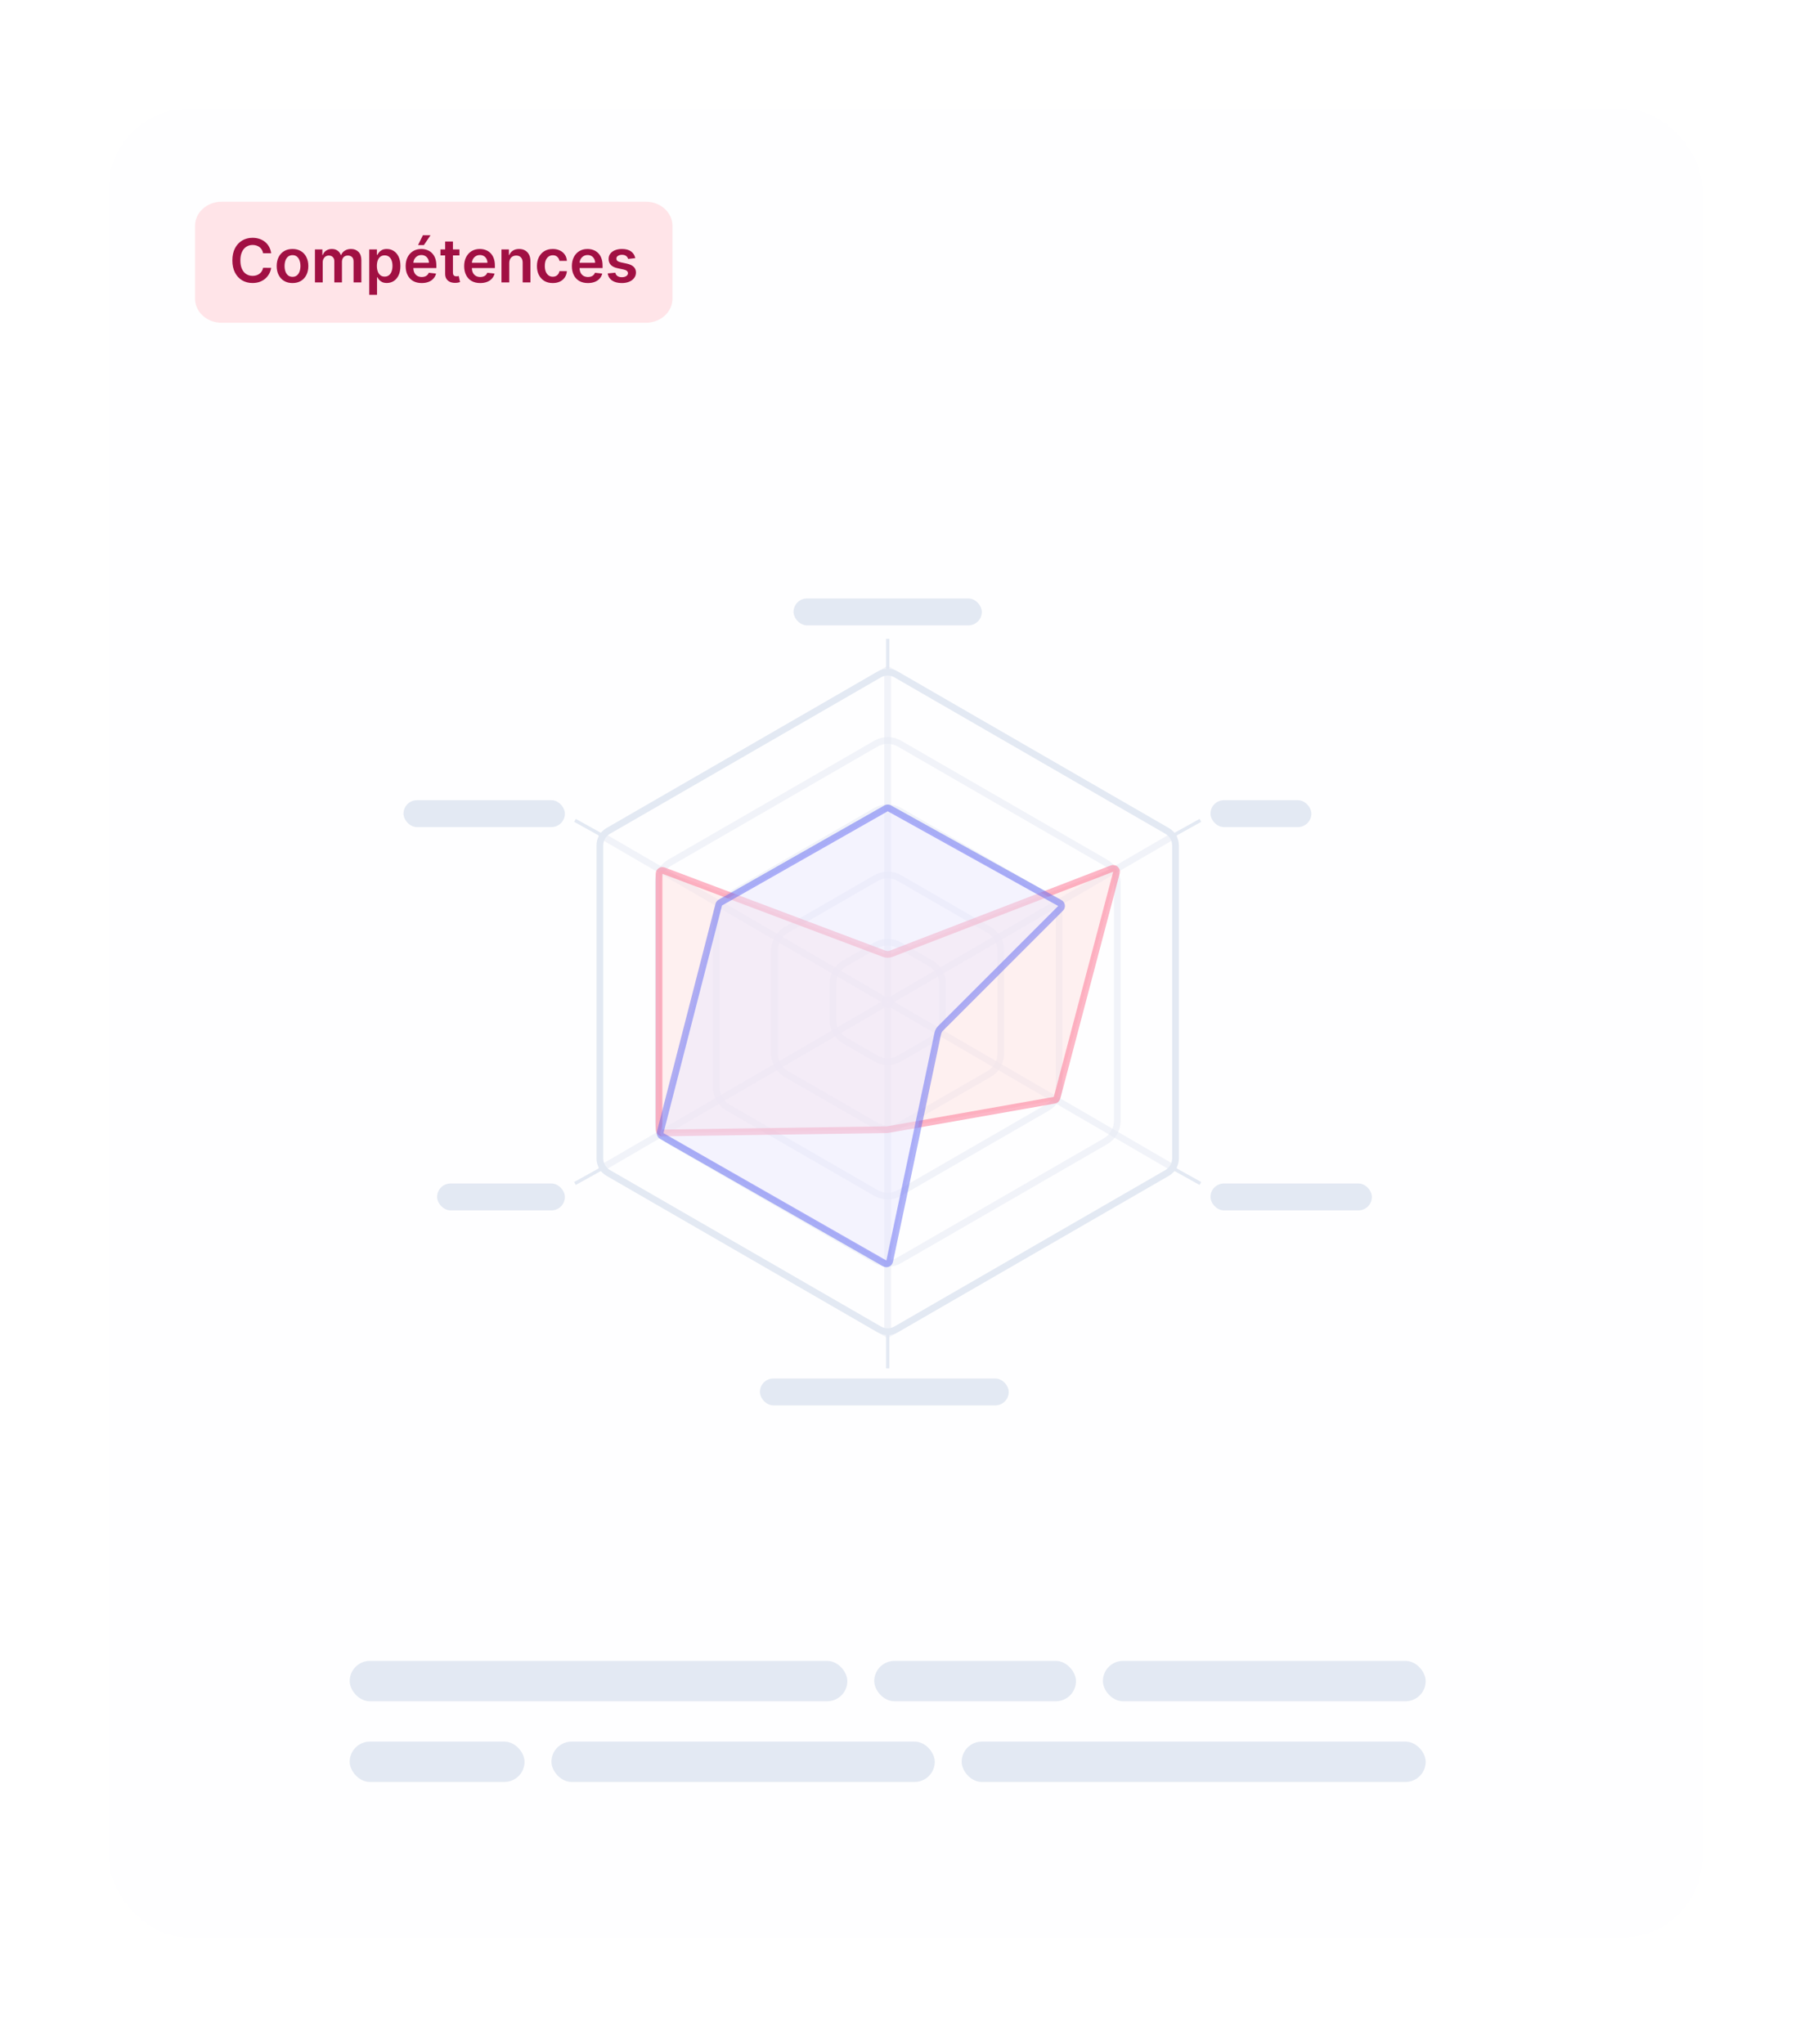 <svg width="269" height="304" viewBox="0 0 269 304" fill="none" xmlns="http://www.w3.org/2000/svg">
<g filter="url(#filter0_d_2831_55366)">
<rect x="13" y="13" width="237" height="272" rx="12" fill="#FEFEFF"/>
</g>
<path d="M96.056 30H32.944C30.766 30 29 31.612 29 33.6V44.4C29 46.388 30.766 48 32.944 48H96.056C98.234 48 100 46.388 100 44.4V33.6C100 31.612 98.234 30 96.056 30Z" fill="#FFE4E8"/>
<path d="M40.321 37.663H39.125C39.091 37.467 39.028 37.293 38.937 37.142C38.845 36.989 38.731 36.859 38.595 36.752C38.458 36.646 38.303 36.566 38.128 36.512C37.955 36.457 37.769 36.429 37.569 36.429C37.213 36.429 36.898 36.519 36.623 36.698C36.348 36.875 36.133 37.135 35.977 37.478C35.822 37.819 35.744 38.235 35.744 38.727C35.744 39.228 35.822 39.65 35.977 39.993C36.135 40.334 36.35 40.592 36.623 40.766C36.898 40.939 37.212 41.025 37.566 41.025C37.761 41.025 37.945 41 38.115 40.949C38.288 40.895 38.442 40.818 38.579 40.715C38.717 40.613 38.833 40.487 38.927 40.338C39.023 40.189 39.089 40.019 39.125 39.827L40.321 39.833C40.276 40.144 40.179 40.436 40.03 40.709C39.883 40.981 39.69 41.222 39.451 41.431C39.212 41.638 38.933 41.8 38.614 41.917C38.294 42.032 37.94 42.09 37.55 42.09C36.974 42.09 36.461 41.956 36.009 41.69C35.557 41.424 35.202 41.039 34.942 40.536C34.682 40.033 34.552 39.43 34.552 38.727C34.552 38.022 34.683 37.419 34.945 36.918C35.207 36.416 35.564 36.031 36.015 35.765C36.467 35.498 36.978 35.365 37.55 35.365C37.914 35.365 38.253 35.416 38.566 35.519C38.879 35.621 39.158 35.771 39.403 35.969C39.648 36.165 39.85 36.406 40.007 36.691C40.167 36.975 40.272 37.299 40.321 37.663ZM43.496 42.096C43.017 42.096 42.602 41.99 42.25 41.779C41.898 41.569 41.626 41.273 41.432 40.894C41.24 40.515 41.144 40.072 41.144 39.565C41.144 39.057 41.24 38.613 41.432 38.232C41.626 37.85 41.898 37.554 42.25 37.343C42.602 37.133 43.017 37.027 43.496 37.027C43.976 37.027 44.391 37.133 44.743 37.343C45.094 37.554 45.366 37.85 45.558 38.232C45.752 38.613 45.849 39.057 45.849 39.565C45.849 40.072 45.752 40.515 45.558 40.894C45.366 41.273 45.094 41.569 44.743 41.779C44.391 41.99 43.976 42.096 43.496 42.096ZM43.503 41.169C43.763 41.169 43.98 41.098 44.155 40.955C44.33 40.81 44.46 40.616 44.545 40.373C44.632 40.13 44.676 39.86 44.676 39.561C44.676 39.261 44.632 38.989 44.545 38.746C44.46 38.501 44.33 38.306 44.155 38.162C43.98 38.017 43.763 37.944 43.503 37.944C43.237 37.944 43.015 38.017 42.838 38.162C42.663 38.306 42.532 38.501 42.445 38.746C42.36 38.989 42.317 39.261 42.317 39.561C42.317 39.86 42.36 40.13 42.445 40.373C42.532 40.616 42.663 40.81 42.838 40.955C43.015 41.098 43.237 41.169 43.503 41.169ZM46.831 42V37.091H47.937V37.925H47.994C48.096 37.644 48.266 37.424 48.502 37.267C48.739 37.107 49.021 37.027 49.349 37.027C49.682 37.027 49.962 37.108 50.19 37.27C50.42 37.43 50.582 37.648 50.676 37.925H50.727C50.835 37.652 51.019 37.435 51.276 37.273C51.536 37.109 51.844 37.027 52.2 37.027C52.652 37.027 53.02 37.17 53.306 37.455C53.591 37.741 53.734 38.157 53.734 38.705V42H52.574V38.884C52.574 38.579 52.493 38.356 52.331 38.216C52.169 38.073 51.971 38.002 51.737 38.002C51.458 38.002 51.239 38.089 51.081 38.264C50.926 38.436 50.848 38.661 50.848 38.938V42H49.714V38.836C49.714 38.582 49.637 38.38 49.483 38.229C49.332 38.077 49.134 38.002 48.889 38.002C48.723 38.002 48.572 38.044 48.435 38.13C48.299 38.213 48.19 38.331 48.109 38.484C48.028 38.636 47.988 38.812 47.988 39.015V42H46.831ZM54.908 43.841V37.091H56.046V37.903H56.113C56.172 37.783 56.257 37.657 56.365 37.522C56.474 37.386 56.621 37.27 56.806 37.174C56.992 37.076 57.228 37.027 57.516 37.027C57.895 37.027 58.237 37.124 58.542 37.318C58.849 37.51 59.092 37.794 59.27 38.171C59.452 38.546 59.542 39.006 59.542 39.552C59.542 40.091 59.454 40.549 59.277 40.926C59.1 41.303 58.859 41.591 58.555 41.789C58.25 41.987 57.905 42.086 57.519 42.086C57.238 42.086 57.005 42.039 56.819 41.946C56.634 41.852 56.485 41.739 56.372 41.607C56.261 41.473 56.175 41.346 56.113 41.227H56.065V43.841H54.908ZM56.042 39.545C56.042 39.863 56.087 40.141 56.177 40.38C56.268 40.618 56.399 40.805 56.57 40.939C56.742 41.071 56.951 41.137 57.196 41.137C57.452 41.137 57.666 41.069 57.839 40.932C58.011 40.794 58.141 40.605 58.229 40.367C58.318 40.126 58.363 39.852 58.363 39.545C58.363 39.241 58.319 38.97 58.232 38.734C58.144 38.497 58.014 38.312 57.842 38.178C57.669 38.043 57.454 37.976 57.196 37.976C56.949 37.976 56.739 38.041 56.567 38.171C56.394 38.301 56.263 38.483 56.174 38.718C56.086 38.952 56.042 39.228 56.042 39.545ZM62.706 42.096C62.214 42.096 61.789 41.994 61.431 41.789C61.075 41.582 60.801 41.291 60.61 40.913C60.418 40.534 60.322 40.088 60.322 39.574C60.322 39.069 60.418 38.626 60.61 38.245C60.803 37.861 61.074 37.563 61.421 37.35C61.769 37.135 62.177 37.027 62.645 37.027C62.948 37.027 63.234 37.076 63.502 37.174C63.773 37.27 64.011 37.419 64.218 37.621C64.427 37.824 64.591 38.082 64.71 38.395C64.829 38.706 64.889 39.077 64.889 39.507V39.862H60.865V39.082H63.78C63.778 38.86 63.73 38.663 63.636 38.491C63.542 38.316 63.411 38.179 63.243 38.078C63.077 37.978 62.883 37.928 62.661 37.928C62.425 37.928 62.217 37.986 62.038 38.101C61.859 38.214 61.72 38.363 61.62 38.548C61.522 38.731 61.471 38.933 61.469 39.152V39.833C61.469 40.119 61.522 40.364 61.626 40.568C61.73 40.771 61.876 40.926 62.064 41.035C62.251 41.141 62.471 41.195 62.722 41.195C62.891 41.195 63.043 41.171 63.179 41.124C63.316 41.075 63.434 41.004 63.534 40.91C63.634 40.816 63.71 40.7 63.761 40.562L64.841 40.683C64.773 40.969 64.643 41.218 64.451 41.431C64.262 41.642 64.019 41.806 63.723 41.923C63.426 42.038 63.088 42.096 62.706 42.096ZM62.169 36.445L62.885 34.985H64.017L63.035 36.445H62.169ZM68.319 37.091V37.986H65.497V37.091H68.319ZM66.194 35.915H67.351V40.523C67.351 40.679 67.374 40.798 67.421 40.881C67.47 40.962 67.534 41.018 67.613 41.048C67.692 41.077 67.779 41.092 67.875 41.092C67.947 41.092 68.013 41.087 68.073 41.076C68.135 41.066 68.182 41.056 68.214 41.048L68.409 41.952C68.347 41.973 68.258 41.997 68.144 42.022C68.031 42.048 67.892 42.063 67.728 42.067C67.438 42.076 67.177 42.032 66.945 41.936C66.713 41.838 66.528 41.687 66.392 41.482C66.258 41.278 66.192 41.022 66.194 40.715V35.915ZM71.407 42.096C70.915 42.096 70.49 41.994 70.132 41.789C69.776 41.582 69.503 41.291 69.311 40.913C69.119 40.534 69.023 40.088 69.023 39.574C69.023 39.069 69.119 38.626 69.311 38.245C69.505 37.861 69.775 37.563 70.123 37.35C70.47 37.135 70.878 37.027 71.347 37.027C71.649 37.027 71.935 37.076 72.203 37.174C72.474 37.27 72.712 37.419 72.919 37.621C73.128 37.824 73.292 38.082 73.411 38.395C73.531 38.706 73.59 39.077 73.59 39.507V39.862H69.567V39.082H72.481C72.479 38.86 72.431 38.663 72.337 38.491C72.244 38.316 72.113 38.179 71.944 38.078C71.778 37.978 71.584 37.928 71.363 37.928C71.126 37.928 70.918 37.986 70.739 38.101C70.561 38.214 70.421 38.363 70.321 38.548C70.223 38.731 70.173 38.933 70.171 39.152V39.833C70.171 40.119 70.223 40.364 70.327 40.568C70.432 40.771 70.578 40.926 70.765 41.035C70.953 41.141 71.172 41.195 71.423 41.195C71.592 41.195 71.744 41.171 71.88 41.124C72.017 41.075 72.135 41.004 72.235 40.91C72.335 40.816 72.411 40.7 72.462 40.562L73.542 40.683C73.474 40.969 73.344 41.218 73.152 41.431C72.963 41.642 72.72 41.806 72.424 41.923C72.128 42.038 71.789 42.096 71.407 42.096ZM75.726 39.124V42H74.569V37.091H75.675V37.925H75.732C75.845 37.65 76.025 37.432 76.272 37.27C76.522 37.108 76.83 37.027 77.196 37.027C77.535 37.027 77.83 37.099 78.082 37.244C78.335 37.389 78.531 37.599 78.67 37.874C78.81 38.149 78.879 38.482 78.877 38.874V42H77.72V39.053C77.72 38.725 77.635 38.468 77.465 38.283C77.296 38.098 77.063 38.005 76.765 38.005C76.562 38.005 76.382 38.05 76.225 38.139C76.069 38.227 75.947 38.353 75.857 38.52C75.77 38.686 75.726 38.887 75.726 39.124ZM82.195 42.096C81.705 42.096 81.284 41.988 80.932 41.773C80.583 41.558 80.313 41.261 80.124 40.881C79.936 40.5 79.843 40.061 79.843 39.565C79.843 39.066 79.938 38.626 80.13 38.245C80.322 37.861 80.593 37.563 80.942 37.35C81.293 37.135 81.709 37.027 82.188 37.027C82.587 37.027 82.939 37.1 83.246 37.248C83.555 37.392 83.801 37.598 83.985 37.864C84.168 38.129 84.272 38.438 84.298 38.791H83.192C83.147 38.555 83.041 38.358 82.872 38.2C82.706 38.04 82.484 37.96 82.204 37.96C81.968 37.96 81.76 38.024 81.581 38.152C81.402 38.278 81.263 38.459 81.162 38.695C81.064 38.932 81.015 39.215 81.015 39.545C81.015 39.88 81.064 40.168 81.162 40.408C81.26 40.647 81.398 40.831 81.575 40.961C81.754 41.089 81.964 41.153 82.204 41.153C82.375 41.153 82.527 41.121 82.661 41.057C82.798 40.991 82.912 40.896 83.003 40.773C83.095 40.649 83.158 40.499 83.192 40.322H84.298C84.27 40.669 84.168 40.977 83.991 41.246C83.814 41.512 83.573 41.721 83.269 41.872C82.964 42.021 82.606 42.096 82.195 42.096ZM87.421 42.096C86.929 42.096 86.504 41.994 86.146 41.789C85.79 41.582 85.516 41.291 85.325 40.913C85.133 40.534 85.037 40.088 85.037 39.574C85.037 39.069 85.133 38.626 85.325 38.245C85.518 37.861 85.789 37.563 86.136 37.35C86.484 37.135 86.892 37.027 87.36 37.027C87.663 37.027 87.948 37.076 88.217 37.174C88.487 37.27 88.726 37.419 88.933 37.621C89.142 37.824 89.306 38.082 89.425 38.395C89.544 38.706 89.604 39.077 89.604 39.507V39.862H85.58V39.082H88.495C88.493 38.86 88.445 38.663 88.351 38.491C88.257 38.316 88.126 38.179 87.958 38.078C87.792 37.978 87.598 37.928 87.376 37.928C87.14 37.928 86.932 37.986 86.753 38.101C86.574 38.214 86.435 38.363 86.334 38.548C86.236 38.731 86.186 38.933 86.184 39.152V39.833C86.184 40.119 86.236 40.364 86.341 40.568C86.445 40.771 86.591 40.926 86.779 41.035C86.966 41.141 87.186 41.195 87.437 41.195C87.605 41.195 87.758 41.171 87.894 41.124C88.031 41.075 88.149 41.004 88.249 40.91C88.349 40.816 88.425 40.7 88.476 40.562L89.556 40.683C89.488 40.969 89.358 41.218 89.166 41.431C88.977 41.642 88.734 41.806 88.437 41.923C88.141 42.038 87.802 42.096 87.421 42.096ZM94.463 38.389L93.408 38.504C93.378 38.397 93.326 38.297 93.251 38.203C93.179 38.109 93.081 38.034 92.957 37.976C92.834 37.919 92.683 37.89 92.504 37.89C92.263 37.89 92.06 37.942 91.896 38.047C91.734 38.151 91.654 38.286 91.657 38.452C91.654 38.595 91.707 38.711 91.813 38.801C91.922 38.89 92.101 38.964 92.35 39.021L93.188 39.2C93.652 39.3 93.997 39.459 94.223 39.676C94.451 39.894 94.566 40.178 94.568 40.53C94.566 40.839 94.475 41.111 94.296 41.348C94.12 41.582 93.874 41.766 93.558 41.898C93.243 42.03 92.881 42.096 92.472 42.096C91.871 42.096 91.387 41.97 91.021 41.719C90.654 41.465 90.436 41.113 90.365 40.661L91.494 40.552C91.545 40.774 91.653 40.941 91.82 41.054C91.986 41.167 92.202 41.223 92.468 41.223C92.743 41.223 92.964 41.167 93.13 41.054C93.298 40.941 93.382 40.801 93.382 40.635C93.382 40.495 93.328 40.379 93.219 40.287C93.113 40.195 92.947 40.125 92.721 40.076L91.883 39.9C91.413 39.802 91.064 39.637 90.838 39.405C90.613 39.17 90.501 38.874 90.503 38.516C90.501 38.214 90.583 37.952 90.749 37.73C90.917 37.506 91.151 37.334 91.449 37.212C91.749 37.089 92.096 37.027 92.488 37.027C93.063 37.027 93.516 37.15 93.846 37.395C94.178 37.64 94.384 37.971 94.463 38.389Z" fill="#A11043"/>
<path d="M90 173.5L85.5 176" stroke="#E3E9F3" stroke-width="0.5"/>
<path d="M132 198V203.5" stroke="#E3E9F3" stroke-width="0.5"/>
<path d="M90 124.5L85.5 122" stroke="#E3E9F3" stroke-width="0.5"/>
<path d="M132 99.5V95" stroke="#E3E9F3" stroke-width="0.5"/>
<path opacity="0.47" d="M89.25 173.565V124.435L131.503 149L89.25 173.565ZM89.497 174L131.75 149.435V198.565L89.497 174ZM174.503 174L132.25 198.565V149.435L174.503 174ZM174.75 173.565L132.497 149L174.75 124.435V173.565ZM132.25 99.434L174.503 124L132.25 148.565V99.434ZM131.75 148.565L89.497 124L131.75 99.434V148.565Z" stroke="#E3E9F3" stroke-width="0.5"/>
<path opacity="0.47" d="M133.75 110.588L164.391 128.278C165.474 128.904 166.141 130.059 166.141 131.309V166.691C166.141 167.941 165.474 169.096 164.391 169.722L133.75 187.412C132.667 188.037 131.333 188.037 130.25 187.412L99.609 169.722C98.526 169.096 97.859 167.941 97.859 166.691V131.309C97.859 130.059 98.526 128.904 99.609 128.278L130.25 110.588C131.333 109.962 132.667 109.962 133.75 110.588Z" stroke="#E3E9F3"/>
<path opacity="0.47" d="M133.75 120.588L155.731 133.278C156.814 133.904 157.481 135.059 157.481 136.309V161.691C157.481 162.941 156.814 164.096 155.731 164.722L133.75 177.412C132.667 178.038 131.333 178.038 130.25 177.412L108.269 164.722C107.186 164.096 106.519 162.941 106.519 161.691V136.309C106.519 135.059 107.186 133.904 108.269 133.278L130.25 120.588C131.333 119.962 132.667 119.962 133.75 120.588Z" stroke="#E3E9F3"/>
<path opacity="0.47" d="M133.75 130.588L147.071 138.278C148.153 138.904 148.821 140.059 148.821 141.309V156.691C148.821 157.941 148.153 159.096 147.071 159.722L133.75 167.412C132.667 168.038 131.333 168.038 130.25 167.412L116.929 159.722C115.847 159.096 115.179 157.941 115.179 156.691V141.309C115.179 140.059 115.847 138.904 116.929 138.278L130.25 130.588C131.333 129.962 132.667 129.962 133.75 130.588Z" stroke="#E3E9F3"/>
<path opacity="0.47" d="M133.75 140.588L138.41 143.278C139.493 143.904 140.16 145.059 140.16 146.309V151.691C140.16 152.941 139.493 154.096 138.41 154.722L133.75 157.412C132.667 158.038 131.333 158.038 130.25 157.412L125.59 154.722C124.507 154.096 123.84 152.941 123.84 151.691V146.309C123.84 145.059 124.507 143.904 125.59 143.278L130.25 140.588C131.333 139.962 132.667 139.962 133.75 140.588Z" stroke="#E3E9F3"/>
<path opacity="0.47" d="M131.634 149C131.634 148.869 131.704 148.748 131.817 148.683C131.93 148.618 132.07 148.618 132.183 148.683C132.296 148.748 132.366 148.869 132.366 149C132.366 149.131 132.296 149.252 132.183 149.317C132.07 149.382 131.93 149.382 131.817 149.317C131.704 149.252 131.634 149.131 131.634 149Z" stroke="#E3E9F3"/>
<path d="M133.25 100.299L173.551 123.567C174.325 124.014 174.801 124.839 174.801 125.732V172.268C174.801 173.161 174.325 173.986 173.551 174.433L133.25 197.701C132.476 198.148 131.524 198.148 130.75 197.701L90.449 174.433C89.675 173.986 89.199 173.161 89.199 172.268V125.732C89.199 124.839 89.675 124.014 90.449 123.567L130.75 100.299C131.524 99.853 132.476 99.853 133.25 100.299Z" stroke="#E3E9F3"/>
<path d="M174 173.5L178.5 176" stroke="#E3E9F3" stroke-width="0.5"/>
<path opacity="0.5" d="M166.017 129.765L157.18 163.254C157.13 163.442 156.975 163.585 156.783 163.619L131.992 167.994C131.966 167.998 131.939 168.001 131.913 168.001L98.507 168.485C98.228 168.489 98 168.264 98 167.985V129.945C98 129.596 98.349 129.354 98.676 129.478L131.467 141.833C131.812 141.963 132.192 141.962 132.536 141.829L165.354 129.171C165.734 129.024 166.121 129.37 166.017 129.765Z" fill="#FEE2E2" stroke="#FD6F8E"/>
<path opacity="0.5" d="M157.709 135.084L139.856 152.937C139.651 153.142 139.51 153.403 139.449 153.687L132.294 187.555C132.224 187.886 131.851 188.054 131.557 187.885L98.41 168.944C98.215 168.833 98.118 168.604 98.174 168.386L106.879 134.535C106.912 134.404 106.998 134.292 107.116 134.225L131.759 120.212C131.91 120.126 132.096 120.125 132.249 120.21L157.598 134.293C157.889 134.455 157.944 134.849 157.709 135.084Z" fill="#EBE9FE" stroke="#6169F3"/>
<path d="M174 124.5L178.5 122" stroke="#E3E9F3" stroke-width="0.5"/>
<rect x="118" y="89" width="28" height="4" rx="2" fill="#E3E9F3"/>
<rect x="180" y="119" width="15" height="4" rx="2" fill="#E3E9F3"/>
<rect x="180" y="176" width="24" height="4" rx="2" fill="#E3E9F3"/>
<rect x="113" y="205" width="37" height="4" rx="2" fill="#E3E9F3"/>
<rect x="65" y="176" width="19" height="4" rx="2" fill="#E3E9F3"/>
<rect x="60" y="119" width="24" height="4" rx="2" fill="#E3E9F3"/>
<rect x="52" y="247" width="74" height="6" rx="3" fill="#E3E9F3"/>
<rect x="130" y="247" width="30" height="6" rx="3" fill="#E3E9F3"/>
<rect x="164" y="247" width="48" height="6" rx="3" fill="#E3E9F3"/>
<rect x="52" y="259" width="26" height="6" rx="3" fill="#E3E9F3"/>
<rect x="82" y="259" width="57" height="6" rx="3" fill="#E3E9F3"/>
<rect x="143" y="259" width="69" height="6" rx="3" fill="#E3E9F3"/>
<defs>
<filter id="filter0_d_2831_55366" x="0.398" y="0.398" width="268.506" height="303.506" filterUnits="userSpaceOnUse" color-interpolation-filters="sRGB">
<feFlood flood-opacity="0" result="BackgroundImageFix"/>
<feColorMatrix in="SourceAlpha" type="matrix" values="0 0 0 0 0 0 0 0 0 0 0 0 0 0 0 0 0 0 127 0" result="hardAlpha"/>
<feOffset dx="3.151" dy="3.151"/>
<feGaussianBlur stdDeviation="7.876"/>
<feComposite in2="hardAlpha" operator="out"/>
<feColorMatrix type="matrix" values="0 0 0 0 0.055 0 0 0 0 0.192 0 0 0 0 0.365 0 0 0 0.09 0"/>
<feBlend mode="normal" in2="BackgroundImageFix" result="effect1_dropShadow_2831_55366"/>
<feBlend mode="normal" in="SourceGraphic" in2="effect1_dropShadow_2831_55366" result="shape"/>
</filter>
</defs>
</svg>
